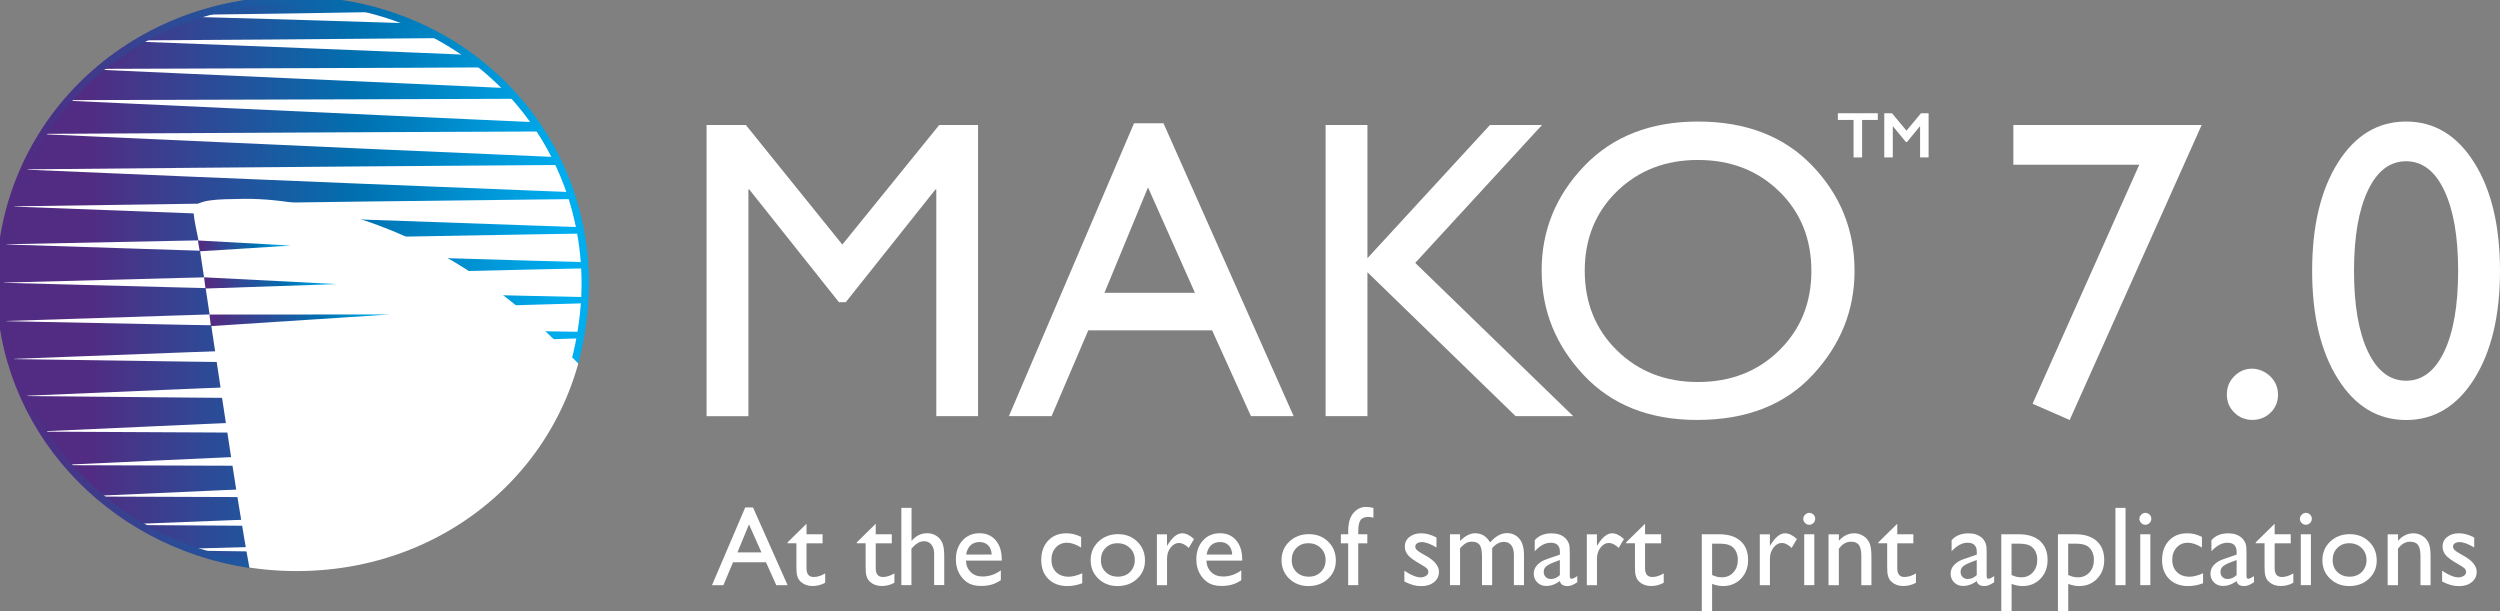 <?xml version="1.0" encoding="utf-8"?>
<svg version="1.1" id="Layer_1" x="0px" y="0px" viewBox="0 0 463.39 113.27" style="enable-background:new 0 0 530.1 165.1;" xmlns="http://www.w3.org/2000/svg">
  <rect x="0" y="0" width="463.39" height="113.27" fill="#808080" stroke="none"/>
  <style type="text/css">
	.st0{fill:url(#SVGID_1_);}
	.st1{clip-path:url(#SVGID_00000014617690898041930240000010657586687724492691_);}
	.st2{fill:#FFFFFF;}
	
		.st3{fill:none;stroke:url(#SVGID_00000096776569050577291010000011974582465511077284_);stroke-width:1.364;stroke-miterlimit:10;}
	.st4{clip-path:url(#SVGID_00000112629300639047962360000017868842944011323305_);fill:#FFFFFF;}
	.st5{fill:url(#SVGID_00000110472047887161361850000002373297617826399885_);}
	.st6{fill:url(#SVGID_00000134235230347472344480000014978426131415657355_);}
	.st7{fill:url(#SVGID_00000148660530197506986440000005628343872083505312_);}
</style>
  <g transform="matrix(1, 0, 0, 1, -36.09, -27.45)">
    <linearGradient id="SVGID_1_" gradientUnits="userSpaceOnUse" x1="5219.673" y1="80.073" x2="5328.159" y2="80.073" gradientTransform="matrix(1 0 0 1 -5183.435 0)">
      <stop offset="0.152" style="stop-color:#512C82"/>
      <stop offset="0.612" style="stop-color:#0070B0"/>
      <stop offset="0.968" style="stop-color:#00AEEF"/>
    </linearGradient>
    <path class="st0" d="M90.33,132.66c-30.35,0-54.09-23.14-54.09-52.59c0-29.45,23.74-52.59,54.09-52.59 c30.5,0,54.39,23.14,54.39,52.59C144.72,109.52,120.83,132.66,90.33,132.66z"/>
    <g>
      <defs>
        <path id="SVGID_00000135657995341865904560000012466660248746452141_" d="M35.95,80.22c0-29.45,23.89-52.59,54.39-52.59 c30.35,0,54.09,23.14,54.09,52.59c0,29.45-23.74,52.59-54.09,52.59C59.85,132.81,35.95,109.67,35.95,80.22z"/>
      </defs>
      <clipPath id="SVGID_00000116212091706085037180000000869112570035413656_">
        <path d="M35.95,80.22c0-29.45,23.89-52.59,54.39-52.59 c30.35,0,54.09,23.14,54.09,52.59c0,29.45-23.74,52.59-54.09,52.59C59.85,132.81,35.95,109.67,35.95,80.22z" transform="matrix(1, 0, 0, 1, 0, 0)" style="overflow: visible;"/>
      </clipPath>
      <g style="clip-path:url(#SVGID_00000116212091706085037180000000869112570035413656_);">
        <path class="st2" d="M173.32,125.82c12.35-0.14,24.7-0.29,37.06-0.43c0,2.02,0,4.05,0,6.07c-11.8,0-23.61,0-35.41,0 c-36.52-0.92-73.92-1.59-112.12-2.07C98.82,128.43,135.67,127.21,173.32,125.82z"/>
        <path class="st2" d="M170.65,114.08c13.24-0.28,26.48-0.56,39.72-0.83c0,2.02,0,4.05,0,6.07c-12.83,0.23-25.66,0.47-38.49,0.7 c-39.6-0.26-79.87-0.42-120.74-0.54C90.34,117.75,130.21,115.93,170.65,114.08z"/>
        <path class="st2" d="M171.89,120.02c12.83-0.23,25.66-0.47,38.49-0.7c0,2.02,0,4.05,0,6.07c-12.35,0.14-24.7,0.29-37.06,0.43 c-38.16-0.51-77.1-0.85-116.75-1.08C94.27,123.31,132.73,121.72,171.89,120.02z"/>
        <path class="st2" d="M169.63,108.02c13.58-0.28,27.17-0.56,40.75-0.85c0,2.02,0,4.05,0,6.07c-13.24,0.28-26.48,0.56-39.72,0.83 c-40.82-0.15-82.22-0.27-124.1-0.4C87.04,111.8,128.1,109.9,169.63,108.02z"/>
        <path class="st2" d="M168.19,95.63c14.06-0.2,28.13-0.4,42.19-0.6c0,2.02,0,4.05,0,6.07c-13.86,0.25-27.71,0.51-41.57,0.76 c-42.65-0.26-85.65-0.58-128.94-1.01C82.32,99.03,125.12,97.28,168.19,95.63z"/>
        <path class="st2" d="M168.81,101.86c13.86-0.25,27.71-0.51,41.57-0.76c0,2.02,0,4.05,0,6.07c-13.58,0.28-27.17,0.56-40.75,0.85 c-41.84-0.15-84.15-0.33-126.84-0.57C84.37,105.54,126.4,103.67,168.81,101.86z"/>
        <path class="st2" d="M167.78,89.34c14.2-0.13,28.4-0.25,42.6-0.38c0,2.02,0,4.05,0,6.07c-14.06,0.2-28.13,0.4-42.19,0.6 C124.95,95.19,81.45,94.66,37.78,94C80.89,92.34,124.25,90.78,167.78,89.34z"/>
        <path class="st2" d="M167.57,76.69c14.27,0.04,28.54,0.09,42.8,0.13c0,2.02,0,4.05,0,6.07c-14.27,0.04-28.54,0.09-42.8,0.13 c-43.8-0.92-87.65-1.98-131.47-3.17C79.92,78.66,123.77,77.61,167.57,76.69z"/>
        <path class="st2" d="M167.57,83.02c14.27-0.04,28.54-0.09,42.8-0.13c0,2.02,0,4.05,0,6.07c-14.2,0.13-28.4,0.25-42.6,0.38 c-43.63-0.66-87.41-1.45-131.25-2.37C80.1,85.53,123.8,84.21,167.57,83.02z"/>
        <path class="st2" d="M167.78,70.37c14.2,0.13,28.4,0.25,42.6,0.38c0,2.02,0,4.05,0,6.07c-14.27-0.04-28.54-0.09-42.8-0.13 C123.8,75.5,80.1,74.18,36.53,72.74C80.37,71.82,124.15,71.03,167.78,70.37z"/>
        <path class="st2" d="M168.81,57.85c13.86,0.25,27.72,0.51,41.57,0.76c0,2.02,0,4.05,0,6.07c-14.06-0.2-28.13-0.4-42.19-0.6 c-43.07-1.65-85.87-3.4-128.32-5.23C83.15,58.43,126.16,58.1,168.81,57.85z"/>
        <path class="st2" d="M168.19,64.08c14.06,0.2,28.13,0.4,42.19,0.6c0,2.02,0,4.05,0,6.07c-14.2-0.13-28.4-0.25-42.6-0.38 c-43.53-1.44-86.89-3-130-4.66C81.45,65.05,124.95,64.52,168.19,64.08z"/>
        <path class="st2" d="M170.65,45.63c13.24,0.28,26.48,0.56,39.72,0.83c0,2.02,0,4.05,0,6.07c-13.58-0.28-27.17-0.56-40.75-0.85 c-41.53-1.88-82.58-3.78-123.08-5.66C88.44,45.9,129.83,45.78,170.65,45.63z"/>
        <path class="st2" d="M169.63,51.69c13.58,0.28,27.17,0.56,40.75,0.85c0,2.02,0,4.05,0,6.07c-13.86-0.25-27.71-0.51-41.57-0.76 c-42.41-1.81-84.44-3.68-126.01-5.58C85.48,52.02,127.79,51.84,169.63,51.69z"/>
        <path class="st2" d="M171.89,39.69c12.83,0.23,25.66,0.47,38.49,0.7c0,2.02,0,4.05,0,6.07c-13.24-0.28-26.48-0.56-39.72-0.83 c-40.45-1.85-80.31-3.67-119.51-5.4C92.02,40.11,132.29,39.95,171.89,39.69z"/>
        <path class="st2" d="M174.97,28.25c11.8,0,23.61,0,35.41,0c0,2.02,0,4.05,0,6.07c-12.35-0.14-24.7-0.29-37.06-0.43 c-37.65-1.4-74.5-2.61-110.48-3.57C101.05,29.84,138.45,29.18,174.97,28.25z"/>
        <path class="st2" d="M173.32,33.89c12.35,0.14,24.7,0.29,37.06,0.43c0,2.02,0,4.05,0,6.07c-12.83-0.23-25.66-0.47-38.49-0.7 c-39.15-1.7-77.62-3.29-115.31-4.72C96.22,34.74,135.16,34.4,173.32,33.89z"/>
      </g>
    </g>
    <linearGradient id="SVGID_00000120554970107601315760000016949341642734406306_" gradientUnits="userSpaceOnUse" x1="35.881" y1="79.752" x2="145.732" y2="79.752" gradientTransform="matrix(-1 0 0 1 181.14 0)">
      <stop offset="0.036" style="stop-color:#00AEEF"/>
      <stop offset="0.371" style="stop-color:#0070B0"/>
      <stop offset="0.958" style="stop-color:#512C82"/>
    </linearGradient>
    <path style="fill:none;stroke:url(#SVGID_00000120554970107601315760000016949341642734406306_);stroke-width:1.364;stroke-miterlimit:10;" d=" M82.43,132.06c-26.21-3.93-46.34-25.44-46.34-52.02c0-29.45,23.89-52.59,54.39-52.59c30.35,0,54.09,23.14,54.09,52.59 c0,4.97-0.78,10.37-2.05,14.9"/>
    <g>
      <g>
        <defs>
          <path id="SVGID_00000134936586431843697520000000487348131443984261_" d="M36.7,80.71c0-29.45,23.89-52.59,54.39-52.59 c30.35,0,54.09,23.14,54.09,52.59c0,29.45-23.74,52.59-54.09,52.59C60.59,133.3,36.7,110.16,36.7,80.71z"/>
        </defs>
        <clipPath id="SVGID_00000027588369892781927200000001056584218105157294_">
          <path d="M36.7,80.71c0-29.45,23.89-52.59,54.39-52.59 c30.35,0,54.09,23.14,54.09,52.59c0,29.45-23.74,52.59-54.09,52.59C60.59,133.3,36.7,110.16,36.7,80.71z" transform="matrix(1, 0, 0, 1, 0, 0)" style="overflow: visible;"/>
        </clipPath>
        <path style="clip-path:url(#SVGID_00000027588369892781927200000001056584218105157294_);fill:#FFFFFF;" d="M82.73,134.95 c-1.99-10.77-3.63-21.61-5.28-32.44c-1.52-10.01-2.97-20.03-4.5-30.04c-0.3-1.96-0.87-3.75-1-5.96c-0.13-2.29,5.73-2.1,8.18-2.18 c7.18-0.24,14.51,1.23,21.38,3.3c13.06,3.94,25.03,11.34,35.01,20.59c1.42,1.32,2.81,2.68,4.15,4.08 c0.5,0.52,3.75,3.37,3.61,4.01c-0.01,0.04-4.33,20.53-25.23,32.13c-0.1,0.1-14.92,9.71-35.04,6.71 C84.03,135.15,82.63,134.85,82.73,134.95z"/>
      </g>
      <g>
        <linearGradient id="SVGID_00000107587496798845240630000003779474376899147149_" gradientUnits="userSpaceOnUse" x1="82.59" y1="79.889" x2="107.23" y2="79.889" gradientTransform="matrix(-1 0 0 1 181.14 0)">
          <stop offset="0.036" style="stop-color:#00AEEF"/>
          <stop offset="0.371" style="stop-color:#0070B0"/>
          <stop offset="0.958" style="stop-color:#512C82"/>
        </linearGradient>
        <polygon style="fill:url(#SVGID_00000107587496798845240630000003779474376899147149_);" points="98.55,80.11 73.91,78.85 &#10;&#9;&#9;&#9;&#9;74.18,80.93 &#9;&#9;&#9;"/>
        <linearGradient id="SVGID_00000105404625796911267530000005992744870200832696_" gradientUnits="userSpaceOnUse" x1="72.793" y1="86.818" x2="106.226" y2="86.818" gradientTransform="matrix(-1 0 0 1 181.14 0)">
          <stop offset="0.036" style="stop-color:#00AEEF"/>
          <stop offset="0.371" style="stop-color:#0070B0"/>
          <stop offset="0.958" style="stop-color:#512C82"/>
        </linearGradient>
        <polyline style="fill:url(#SVGID_00000105404625796911267530000005992744870200832696_);" points="75.18,87.89 108.35,85.74 &#10;&#9;&#9;&#9;&#9;74.91,85.75 &#9;&#9;&#9;"/>
        <linearGradient id="SVGID_00000175285772846536933490000009938874078997964686_" gradientUnits="userSpaceOnUse" x1="91.148" y1="73.025" x2="108.369" y2="73.025" gradientTransform="matrix(-1 0 0 1 181.14 0)">
          <stop offset="0.036" style="stop-color:#00AEEF"/>
          <stop offset="0.371" style="stop-color:#0070B0"/>
          <stop offset="0.958" style="stop-color:#512C82"/>
        </linearGradient>
        <polygon style="fill:url(#SVGID_00000175285772846536933490000009938874078997964686_);" points="72.77,72.02 89.99,72.97 &#10;&#9;&#9;&#9;&#9;73.11,74.03 &#9;&#9;&#9;"/>
      </g>
    </g>
  </g>
  <g transform="matrix(1, 0, 0, 1, -36.09, -27.45)">
    <path class="st2" d="M217.39,104.58h-7.75V62.57h-0.16l-16.62,20.89h-1.27l-16.62-20.89h-0.16v42.02h-7.75V50.62h7.28l17.88,22.16 l17.96-22.16h7.2V104.58z"/>
    <path class="st2" d="M275.87,104.58h-7.91l-7.2-15.9h-22.95l-6.8,15.9h-7.91l23.19-54.28h5.46L275.87,104.58z M240.81,81.72h16.77 l-8.7-19.54L240.81,81.72z"/>
    <path class="st2" d="M327.69,104.58h-10.68l-27.46-26.67v26.67h-7.75V50.62h7.75v24.69l22.71-24.69h9.65l-23.5,25.56L327.69,104.58 z"/>
    <path class="st2" d="M321.84,77.6c0-7.44,2.64-13.9,7.91-19.39c5.27-5.49,12.29-8.23,21.05-8.23c8.91,0,15.98,2.73,21.21,8.19 s7.83,11.96,7.83,19.5c0,7.28-2.58,13.7-7.75,19.27c-5.17,5.57-12.32,8.35-21.44,8.35c-8.81,0-15.81-2.77-21.01-8.31 c-5.2-5.54-7.79-11.97-7.79-19.31V77.6z M329.83,77.6c0,5.96,1.99,10.89,5.97,14.8c3.98,3.9,8.98,5.86,15,5.86 c6.07,0,11.09-1.95,15.07-5.86c3.98-3.9,5.97-8.81,5.97-14.72c0-5.96-1.99-10.88-5.97-14.76c-3.98-3.88-9.01-5.82-15.07-5.82 c-6.01,0-11.01,1.94-15,5.82c-3.98,3.88-5.97,8.8-5.97,14.76V77.6z"/>
    <path class="st2" d="M419.72,105.3l-6.88-3.01l19.78-44.31h-23.34v-7.36h34.9L419.72,105.3z"/>
    <path class="st2" d="M456.95,97.26c0.92,0.92,1.38,2.04,1.38,3.36c0,1.32-0.46,2.43-1.38,3.32s-2.04,1.34-3.36,1.34 c-1.32,0-2.44-0.45-3.36-1.36c-0.92-0.9-1.38-2.02-1.38-3.35c0-1.33,0.46-2.46,1.38-3.39c0.92-0.93,2.04-1.4,3.36-1.4 C454.9,95.85,456.02,96.34,456.95,97.26z"/>
    <path class="st2" d="M499.48,77.6c0,8.34-1.6,15.03-4.79,20.1c-3.19,5.06-7.4,7.6-12.62,7.6c-5.22,0-9.43-2.53-12.62-7.6 c-3.19-5.06-4.79-11.74-4.79-20.02c0-8.33,1.59-15.03,4.79-20.1c3.19-5.06,7.4-7.6,12.62-7.6c5.22,0,9.43,2.53,12.62,7.6 c3.19,5.06,4.79,11.76,4.79,20.1V77.6z M491.72,77.6c0-6.28-0.86-11.22-2.57-14.84c-1.71-3.61-4.07-5.42-7.08-5.42 s-5.37,1.81-7.08,5.42c-1.71,3.61-2.57,8.58-2.57,14.92s0.86,11.3,2.57,14.92c1.71,3.61,4.08,5.42,7.08,5.42s5.37-1.81,7.08-5.42 c1.71-3.61,2.57-8.59,2.57-14.92V77.6z"/>
  </g>
  <g transform="matrix(1, 0, 0, 1, -36.09, -27.45)">
    <path class="st2" d="M384.15,48.44v1.24h-2.91v6.95h-1.58v-6.95h-2.91v-1.24H384.15z"/>
    <path class="st2" d="M386.78,48.44l2.69,3.23l2.69-3.23h1.41v8.19h-1.58v-5.75h-0.05l-2.37,2.88h-0.22l-2.37-2.88h-0.05v5.75h-1.58 v-8.19H386.78z"/>
  </g>
  <g transform="matrix(1, 0, 0, 1, -36.09, -27.45)">
    <path class="st2" d="M174.22,121.51h1.44l6.42,14.41h-2.1l-1.91-4.25h-6.11l-1.79,4.25h-2.11L174.22,121.51z M177.23,129.84 l-2.31-5.19l-2.14,5.19H177.23z"/>
    <path class="st2" d="M182.07,127.98l3.51-3.45v1.95h2.98v1.68h-2.98v4.62c0,1.08,0.45,1.62,1.34,1.62c0.67,0,1.38-0.22,2.12-0.67 v1.74c-0.72,0.4-1.5,0.6-2.35,0.6c-0.85,0-1.57-0.25-2.13-0.75c-0.18-0.15-0.32-0.32-0.44-0.51s-0.21-0.43-0.29-0.74 c-0.08-0.3-0.12-0.88-0.12-1.74v-4.18h-1.64V127.98z"/>
    <path class="st2" d="M194.9,127.98l3.51-3.45v1.95h2.98v1.68h-2.98v4.62c0,1.08,0.45,1.62,1.34,1.62c0.67,0,1.38-0.22,2.12-0.67 v1.74c-0.72,0.4-1.5,0.6-2.35,0.6c-0.85,0-1.57-0.25-2.13-0.75c-0.18-0.15-0.32-0.32-0.44-0.51s-0.21-0.43-0.29-0.74 c-0.08-0.3-0.12-0.88-0.12-1.74v-4.18h-1.64V127.98z"/>
    <path class="st2" d="M203.18,121.59h1.87v6.13c0.78-0.95,1.75-1.43,2.9-1.43c0.63,0,1.19,0.16,1.69,0.47s0.87,0.75,1.11,1.3 c0.24,0.55,0.36,1.38,0.36,2.47v5.37h-1.87v-5.83c0-0.69-0.17-1.25-0.51-1.67c-0.34-0.42-0.78-0.63-1.34-0.63 c-0.41,0-0.8,0.11-1.16,0.32s-0.76,0.56-1.2,1.06v6.76h-1.87V121.59z"/>
    <path class="st2" d="M221.76,131.36h-6.63c0.05,0.9,0.35,1.62,0.91,2.15s1.28,0.8,2.16,0.8c1.23,0,2.37-0.38,3.4-1.15v1.83 c-0.57,0.38-1.14,0.66-1.71,0.82c-0.56,0.16-1.23,0.25-1.98,0.25c-1.04,0-1.88-0.22-2.52-0.65s-1.16-1.01-1.54-1.74 c-0.39-0.73-0.58-1.57-0.58-2.53c0-1.44,0.41-2.6,1.22-3.5s1.87-1.35,3.17-1.35c1.25,0,2.25,0.44,2.99,1.31s1.12,2.05,1.12,3.52 V131.36z M215.16,130.24h4.75c-0.05-0.75-0.27-1.32-0.67-1.72s-0.93-0.6-1.6-0.6s-1.22,0.2-1.65,0.6 C215.57,128.92,215.29,129.5,215.16,130.24z"/>
    <path class="st2" d="M236.69,133.71v1.85c-0.94,0.35-1.85,0.52-2.75,0.52c-1.48,0-2.65-0.44-3.53-1.31s-1.32-2.05-1.32-3.52 c0-1.48,0.43-2.68,1.28-3.59s1.98-1.36,3.37-1.36c0.49,0,0.92,0.05,1.31,0.14c0.39,0.09,0.86,0.26,1.43,0.52v1.99 c-0.94-0.6-1.82-0.9-2.62-0.9c-0.84,0-1.53,0.3-2.07,0.89c-0.54,0.59-0.81,1.35-0.81,2.26c0,0.96,0.29,1.73,0.88,2.3 c0.58,0.57,1.37,0.85,2.36,0.85C234.93,134.33,235.76,134.12,236.69,133.71z"/>
    <path class="st2" d="M243.32,126.46c1.44,0,2.63,0.46,3.58,1.39s1.42,2.09,1.42,3.49c0,1.36-0.48,2.49-1.45,3.39 c-0.96,0.9-2.18,1.35-3.64,1.35c-1.41,0-2.6-0.46-3.55-1.37c-0.95-0.91-1.43-2.05-1.43-3.42c0-1.38,0.48-2.53,1.44-3.45 C240.67,126.92,241.87,126.46,243.32,126.46z M243.22,128.14c-0.9,0-1.63,0.29-2.21,0.88s-0.86,1.34-0.86,2.25 c0,0.9,0.29,1.64,0.88,2.21c0.59,0.57,1.34,0.86,2.27,0.86c0.92,0,1.67-0.29,2.25-0.87c0.58-0.58,0.88-1.32,0.88-2.22 c0-0.9-0.3-1.64-0.91-2.23C244.91,128.43,244.14,128.14,243.22,128.14z"/>
    <path class="st2" d="M252.4,126.48v2.16l0.1-0.16c0.9-1.46,1.8-2.18,2.71-2.18c0.7,0,1.44,0.36,2.2,1.07l-0.98,1.64 c-0.65-0.62-1.25-0.92-1.8-0.92c-0.6,0-1.12,0.29-1.56,0.86c-0.44,0.57-0.66,1.25-0.66,2.04v4.93h-1.88v-9.43H252.4z"/>
    <path class="st2" d="M266.33,131.36h-6.63c0.05,0.9,0.35,1.62,0.91,2.15c0.56,0.53,1.28,0.8,2.16,0.8c1.23,0,2.37-0.38,3.4-1.15 v1.83c-0.57,0.38-1.14,0.66-1.71,0.82c-0.56,0.16-1.22,0.25-1.98,0.25c-1.04,0-1.88-0.22-2.52-0.65c-0.64-0.43-1.16-1.01-1.54-1.74 c-0.39-0.73-0.58-1.57-0.58-2.53c0-1.44,0.41-2.6,1.22-3.5c0.81-0.9,1.87-1.35,3.17-1.35c1.25,0,2.25,0.44,2.99,1.31 s1.12,2.05,1.12,3.52V131.36z M259.74,130.24h4.75c-0.05-0.75-0.27-1.32-0.67-1.72s-0.93-0.6-1.6-0.6s-1.22,0.2-1.65,0.6 C260.15,128.92,259.87,129.5,259.74,130.24z"/>
    <path class="st2" d="M278.7,126.46c1.44,0,2.63,0.46,3.58,1.39s1.42,2.09,1.42,3.49c0,1.36-0.48,2.49-1.45,3.39 c-0.96,0.9-2.18,1.35-3.64,1.35c-1.41,0-2.6-0.46-3.55-1.37c-0.95-0.91-1.43-2.05-1.43-3.42c0-1.38,0.48-2.53,1.44-3.45 C276.04,126.92,277.25,126.46,278.7,126.46z M278.59,128.14c-0.9,0-1.63,0.29-2.21,0.88s-0.86,1.34-0.86,2.25 c0,0.9,0.29,1.64,0.88,2.21c0.59,0.57,1.34,0.86,2.27,0.86c0.92,0,1.67-0.29,2.25-0.87c0.58-0.58,0.88-1.32,0.88-2.22 c0-0.9-0.3-1.64-0.91-2.23C280.28,128.43,279.52,128.14,278.59,128.14z"/>
    <path class="st2" d="M285.99,126.48v-0.56c0-1.52,0.32-2.65,0.97-3.39c0.65-0.75,1.42-1.12,2.32-1.12c0.39,0,0.85,0.06,1.38,0.18 v1.83c-0.3-0.11-0.59-0.16-0.86-0.16c-0.73,0-1.24,0.19-1.52,0.58c-0.28,0.39-0.43,1.08-0.43,2.08v0.56h1.68v1.68h-1.68v7.75h-1.87 v-7.75h-1.35v-1.68H285.99z"/>
    <path class="st2" d="M296.4,135.24v-2.01c0.53,0.37,1.06,0.67,1.62,0.9c0.55,0.23,1.01,0.34,1.39,0.34c0.39,0,0.72-0.1,1.01-0.29 c0.28-0.19,0.42-0.42,0.42-0.69c0-0.27-0.09-0.5-0.27-0.68c-0.18-0.18-0.57-0.44-1.17-0.78c-1.2-0.67-1.99-1.24-2.36-1.72 c-0.37-0.48-0.56-0.99-0.56-1.55c0-0.72,0.28-1.32,0.85-1.77c0.56-0.46,1.29-0.69,2.18-0.69c0.92,0,1.87,0.26,2.84,0.78v1.85 c-1.11-0.67-2.01-1-2.72-1c-0.36,0-0.65,0.08-0.88,0.23c-0.22,0.15-0.33,0.36-0.33,0.61c0,0.22,0.1,0.43,0.3,0.63 c0.2,0.2,0.55,0.44,1.06,0.72l0.67,0.38c1.57,0.89,2.36,1.87,2.36,2.95c0,0.77-0.3,1.41-0.91,1.9c-0.6,0.5-1.38,0.74-2.33,0.74 c-0.56,0-1.06-0.06-1.5-0.18C297.61,135.78,297.06,135.56,296.4,135.24z"/>
    <path class="st2" d="M312.67,129.06v6.85h-1.88v-5.25c0-1.05-0.14-1.78-0.42-2.19c-0.28-0.41-0.77-0.62-1.47-0.62 c-0.39,0-0.75,0.09-1.07,0.27c-0.33,0.18-0.7,0.49-1.11,0.94v6.85h-1.87v-9.43h1.87v1.24c0.95-0.95,1.88-1.43,2.79-1.43 c1.2,0,2.12,0.57,2.78,1.7c1-1.15,2.04-1.72,3.13-1.72c0.92,0,1.67,0.33,2.26,1c0.59,0.67,0.89,1.69,0.89,3.07v5.57h-1.87v-5.59 c0-0.79-0.16-1.39-0.48-1.8s-0.78-0.63-1.38-0.63C314.06,127.89,313.34,128.28,312.67,129.06z"/>
    <path class="st2" d="M327.06,130.24v4.01c0,0.32,0.11,0.48,0.33,0.48c0.22,0,0.58-0.17,1.06-0.5v1.14 c-0.42,0.27-0.76,0.46-1.02,0.56c-0.26,0.1-0.52,0.15-0.8,0.15c-0.8,0-1.27-0.31-1.42-0.94c-0.79,0.62-1.64,0.92-2.53,0.92 c-0.66,0-1.2-0.22-1.64-0.65c-0.44-0.43-0.66-0.98-0.66-1.64c0-0.59,0.21-1.13,0.64-1.59c0.43-0.47,1.03-0.84,1.82-1.11l2.39-0.82 v-0.5c0-1.13-0.57-1.7-1.7-1.7c-1.02,0-2.01,0.53-2.97,1.58v-2.04c0.72-0.85,1.77-1.28,3.13-1.28c1.02,0,1.84,0.27,2.45,0.8 c0.21,0.17,0.39,0.4,0.55,0.68c0.16,0.28,0.27,0.57,0.31,0.85C327.03,128.91,327.06,129.45,327.06,130.24z M325.22,134.05v-2.8 l-1.25,0.48c-0.64,0.25-1.08,0.51-1.35,0.76c-0.26,0.26-0.39,0.58-0.39,0.96c0,0.39,0.12,0.71,0.37,0.95 c0.25,0.25,0.57,0.37,0.97,0.37C324.16,134.77,324.71,134.53,325.22,134.05z"/>
    <path class="st2" d="M332.09,126.48v2.16l0.1-0.16c0.9-1.46,1.8-2.18,2.71-2.18c0.7,0,1.44,0.36,2.2,1.07l-0.98,1.64 c-0.65-0.62-1.25-0.92-1.8-0.92c-0.6,0-1.12,0.29-1.56,0.86c-0.44,0.57-0.66,1.25-0.66,2.04v4.93h-1.88v-9.43H332.09z"/>
    <path class="st2" d="M337.5,127.98l3.51-3.45v1.95h2.98v1.68h-2.98v4.62c0,1.08,0.45,1.62,1.34,1.62c0.67,0,1.38-0.22,2.12-0.67 v1.74c-0.72,0.4-1.5,0.6-2.35,0.6c-0.86,0-1.57-0.25-2.13-0.75c-0.18-0.15-0.33-0.32-0.44-0.51s-0.21-0.43-0.29-0.74 c-0.08-0.3-0.12-0.88-0.12-1.74v-4.18h-1.64V127.98z"/>
    <path class="st2" d="M351.53,140.72v-14.24h3.27c1.67,0,2.98,0.42,3.91,1.25s1.4,2,1.4,3.5c0,1.42-0.44,2.58-1.32,3.49 s-1.99,1.36-3.35,1.36c-0.6,0-1.27-0.13-2-0.4v5.04H351.53z M354.76,128.22h-1.32v5.8c0.57,0.29,1.17,0.44,1.8,0.44 c0.87,0,1.59-0.3,2.14-0.91c0.56-0.61,0.83-1.39,0.83-2.35c0-0.62-0.13-1.16-0.39-1.63s-0.62-0.82-1.07-1.03 C356.29,128.33,355.63,128.22,354.76,128.22z"/>
    <path class="st2" d="M364.15,126.48v2.16l0.1-0.16c0.9-1.46,1.8-2.18,2.71-2.18c0.7,0,1.44,0.36,2.2,1.07l-0.98,1.64 c-0.65-0.62-1.25-0.92-1.8-0.92c-0.6,0-1.12,0.29-1.56,0.86c-0.44,0.57-0.66,1.25-0.66,2.04v4.93h-1.88v-9.43H364.15z"/>
    <path class="st2" d="M371.43,122.51c0.31,0,0.57,0.11,0.79,0.32s0.33,0.47,0.33,0.78c0,0.3-0.11,0.56-0.33,0.78 s-0.48,0.33-0.79,0.33c-0.29,0-0.54-0.11-0.76-0.33s-0.33-0.48-0.33-0.77c0-0.29,0.11-0.54,0.33-0.76S371.15,122.51,371.43,122.51z M370.51,126.48h1.87v9.43h-1.87V126.48z"/>
    <path class="st2" d="M376.94,126.48v1.2c0.83-0.92,1.78-1.38,2.84-1.38c0.59,0,1.13,0.15,1.64,0.46c0.51,0.3,0.89,0.72,1.15,1.25 c0.26,0.53,0.4,1.37,0.4,2.52v5.39h-1.87v-5.37c0-0.96-0.15-1.65-0.44-2.07c-0.29-0.41-0.79-0.62-1.48-0.62 c-0.88,0-1.63,0.44-2.25,1.32v6.74h-1.91v-9.43H376.94z"/>
    <path class="st2" d="M384.25,127.98l3.51-3.45v1.95h2.98v1.68h-2.98v4.62c0,1.08,0.45,1.62,1.34,1.62c0.67,0,1.38-0.22,2.12-0.67 v1.74c-0.72,0.4-1.5,0.6-2.35,0.6c-0.86,0-1.57-0.25-2.13-0.75c-0.18-0.15-0.33-0.32-0.44-0.51s-0.21-0.43-0.29-0.74 c-0.08-0.3-0.12-0.88-0.12-1.74v-4.18h-1.64V127.98z"/>
    <path class="st2" d="M404.33,130.24v4.01c0,0.32,0.11,0.48,0.33,0.48c0.22,0,0.58-0.17,1.06-0.5v1.14 c-0.42,0.27-0.76,0.46-1.02,0.56c-0.26,0.1-0.52,0.15-0.8,0.15c-0.8,0-1.27-0.31-1.42-0.94c-0.79,0.62-1.64,0.92-2.53,0.92 c-0.66,0-1.2-0.22-1.64-0.65c-0.44-0.43-0.66-0.98-0.66-1.64c0-0.59,0.21-1.13,0.64-1.59c0.43-0.47,1.03-0.84,1.82-1.11l2.39-0.82 v-0.5c0-1.13-0.57-1.7-1.7-1.7c-1.02,0-2.01,0.53-2.97,1.58v-2.04c0.72-0.85,1.77-1.28,3.13-1.28c1.02,0,1.84,0.27,2.45,0.8 c0.21,0.17,0.39,0.4,0.55,0.68c0.16,0.28,0.27,0.57,0.31,0.85C404.31,128.91,404.33,129.45,404.33,130.24z M402.49,134.05v-2.8 l-1.25,0.48c-0.64,0.25-1.08,0.51-1.35,0.76c-0.26,0.26-0.39,0.58-0.39,0.96c0,0.39,0.12,0.71,0.37,0.95 c0.25,0.25,0.57,0.37,0.97,0.37C401.44,134.77,401.99,134.53,402.49,134.05z"/>
    <path class="st2" d="M407.04,140.72v-14.24h3.27c1.67,0,2.98,0.42,3.91,1.25s1.4,2,1.4,3.5c0,1.42-0.44,2.58-1.32,3.49 s-1.99,1.36-3.35,1.36c-0.6,0-1.27-0.13-2-0.4v5.04H407.04z M410.26,128.22h-1.32v5.8c0.57,0.29,1.17,0.44,1.8,0.44 c0.87,0,1.59-0.3,2.14-0.91c0.56-0.61,0.83-1.39,0.83-2.35c0-0.62-0.13-1.16-0.39-1.63s-0.62-0.82-1.07-1.03 C411.8,128.33,411.14,128.22,410.26,128.22z"/>
    <path class="st2" d="M417.54,140.72v-14.24h3.27c1.67,0,2.98,0.42,3.91,1.25s1.4,2,1.4,3.5c0,1.42-0.44,2.58-1.32,3.49 s-1.99,1.36-3.35,1.36c-0.6,0-1.27-0.13-2-0.4v5.04H417.54z M420.76,128.22h-1.32v5.8c0.57,0.29,1.17,0.44,1.8,0.44 c0.87,0,1.59-0.3,2.14-0.91c0.56-0.61,0.83-1.39,0.83-2.35c0-0.62-0.13-1.16-0.39-1.63s-0.62-0.82-1.07-1.03 C422.3,128.33,421.64,128.22,420.76,128.22z"/>
    <path class="st2" d="M428.2,121.59h1.87v14.32h-1.87V121.59z"/>
    <path class="st2" d="M433.73,122.51c0.31,0,0.57,0.11,0.79,0.32s0.33,0.47,0.33,0.78c0,0.3-0.11,0.56-0.33,0.78 s-0.48,0.33-0.79,0.33c-0.29,0-0.54-0.11-0.76-0.33s-0.33-0.48-0.33-0.77c0-0.29,0.11-0.54,0.33-0.76S433.44,122.51,433.73,122.51z M432.8,126.48h1.87v9.43h-1.87V126.48z"/>
    <path class="st2" d="M444.44,133.71v1.85c-0.94,0.35-1.85,0.52-2.75,0.52c-1.48,0-2.65-0.44-3.53-1.31 c-0.88-0.88-1.32-2.05-1.32-3.52c0-1.48,0.43-2.68,1.28-3.59c0.85-0.91,1.98-1.36,3.37-1.36c0.49,0,0.92,0.05,1.31,0.14 c0.39,0.09,0.86,0.26,1.43,0.52v1.99c-0.94-0.6-1.82-0.9-2.62-0.9c-0.84,0-1.53,0.3-2.07,0.89c-0.54,0.59-0.81,1.35-0.81,2.26 c0,0.96,0.29,1.73,0.88,2.3c0.58,0.57,1.37,0.85,2.36,0.85C442.69,134.33,443.51,134.12,444.44,133.71z"/>
    <path class="st2" d="M452.49,130.24v4.01c0,0.32,0.11,0.48,0.33,0.48c0.22,0,0.58-0.17,1.06-0.5v1.14 c-0.42,0.27-0.76,0.46-1.02,0.56c-0.26,0.1-0.52,0.15-0.8,0.15c-0.8,0-1.27-0.31-1.42-0.94c-0.79,0.62-1.64,0.92-2.53,0.92 c-0.66,0-1.2-0.22-1.64-0.65c-0.44-0.43-0.66-0.98-0.66-1.64c0-0.59,0.21-1.13,0.64-1.59c0.43-0.47,1.03-0.84,1.82-1.11l2.39-0.82 v-0.5c0-1.13-0.57-1.7-1.7-1.7c-1.02,0-2.01,0.53-2.97,1.58v-2.04c0.72-0.85,1.77-1.28,3.13-1.28c1.02,0,1.84,0.27,2.45,0.8 c0.21,0.17,0.39,0.4,0.55,0.68c0.16,0.28,0.27,0.57,0.31,0.85C452.47,128.91,452.49,129.45,452.49,130.24z M450.66,134.05v-2.8 l-1.25,0.48c-0.64,0.25-1.08,0.51-1.35,0.76c-0.26,0.26-0.39,0.58-0.39,0.96c0,0.39,0.12,0.71,0.37,0.95 c0.25,0.25,0.57,0.37,0.97,0.37C449.6,134.77,450.15,134.53,450.66,134.05z"/>
    <path class="st2" d="M454.2,127.98l3.51-3.45v1.95h2.98v1.68h-2.98v4.62c0,1.08,0.45,1.62,1.34,1.62c0.67,0,1.38-0.22,2.12-0.67 v1.74c-0.72,0.4-1.5,0.6-2.35,0.6c-0.86,0-1.57-0.25-2.13-0.75c-0.18-0.15-0.33-0.32-0.44-0.51s-0.21-0.43-0.29-0.74 c-0.08-0.3-0.12-0.88-0.12-1.74v-4.18h-1.64V127.98z"/>
    <path class="st2" d="M463.48,122.51c0.31,0,0.57,0.11,0.79,0.32s0.33,0.47,0.33,0.78c0,0.3-0.11,0.56-0.33,0.78 s-0.48,0.33-0.79,0.33c-0.29,0-0.54-0.11-0.76-0.33s-0.33-0.48-0.33-0.77c0-0.29,0.11-0.54,0.33-0.76S463.2,122.51,463.48,122.51z M462.56,126.48h1.87v9.43h-1.87V126.48z"/>
    <path class="st2" d="M471.63,126.46c1.44,0,2.63,0.46,3.58,1.39s1.42,2.09,1.42,3.49c0,1.36-0.48,2.49-1.45,3.39 c-0.96,0.9-2.18,1.35-3.64,1.35c-1.41,0-2.6-0.46-3.55-1.37c-0.95-0.91-1.43-2.05-1.43-3.42c0-1.38,0.48-2.53,1.44-3.45 C468.98,126.92,470.18,126.46,471.63,126.46z M471.53,128.14c-0.9,0-1.63,0.29-2.21,0.88s-0.86,1.34-0.86,2.25 c0,0.9,0.29,1.64,0.88,2.21c0.59,0.57,1.34,0.86,2.27,0.86c0.92,0,1.67-0.29,2.25-0.87c0.58-0.58,0.88-1.32,0.88-2.22 c0-0.9-0.3-1.64-0.91-2.23C473.22,128.43,472.45,128.14,471.53,128.14z"/>
    <path class="st2" d="M480.58,126.48v1.2c0.83-0.92,1.78-1.38,2.84-1.38c0.59,0,1.13,0.15,1.64,0.46c0.51,0.3,0.89,0.72,1.15,1.25 c0.26,0.53,0.4,1.37,0.4,2.52v5.39h-1.87v-5.37c0-0.96-0.15-1.65-0.44-2.07c-0.29-0.41-0.79-0.62-1.48-0.62 c-0.88,0-1.63,0.44-2.25,1.32v6.74h-1.91v-9.43H480.58z"/>
    <path class="st2" d="M488.75,135.24v-2.01c0.53,0.37,1.06,0.67,1.62,0.9c0.55,0.23,1.01,0.34,1.39,0.34c0.39,0,0.72-0.1,1.01-0.29 c0.28-0.19,0.42-0.42,0.42-0.69c0-0.27-0.09-0.5-0.27-0.68c-0.18-0.18-0.57-0.44-1.17-0.78c-1.2-0.67-1.99-1.24-2.36-1.72 c-0.37-0.48-0.56-0.99-0.56-1.55c0-0.72,0.28-1.32,0.85-1.77c0.56-0.46,1.29-0.69,2.18-0.69c0.92,0,1.87,0.26,2.84,0.78v1.85 c-1.11-0.67-2.01-1-2.72-1c-0.36,0-0.65,0.08-0.88,0.23c-0.22,0.15-0.33,0.36-0.33,0.61c0,0.22,0.1,0.43,0.3,0.63 c0.2,0.2,0.55,0.44,1.06,0.72l0.67,0.38c1.57,0.89,2.36,1.87,2.36,2.95c0,0.77-0.3,1.41-0.91,1.9c-0.6,0.5-1.38,0.74-2.33,0.74 c-0.56,0-1.06-0.06-1.5-0.18C489.96,135.78,489.41,135.56,488.75,135.24z"/>
  </g>
</svg>